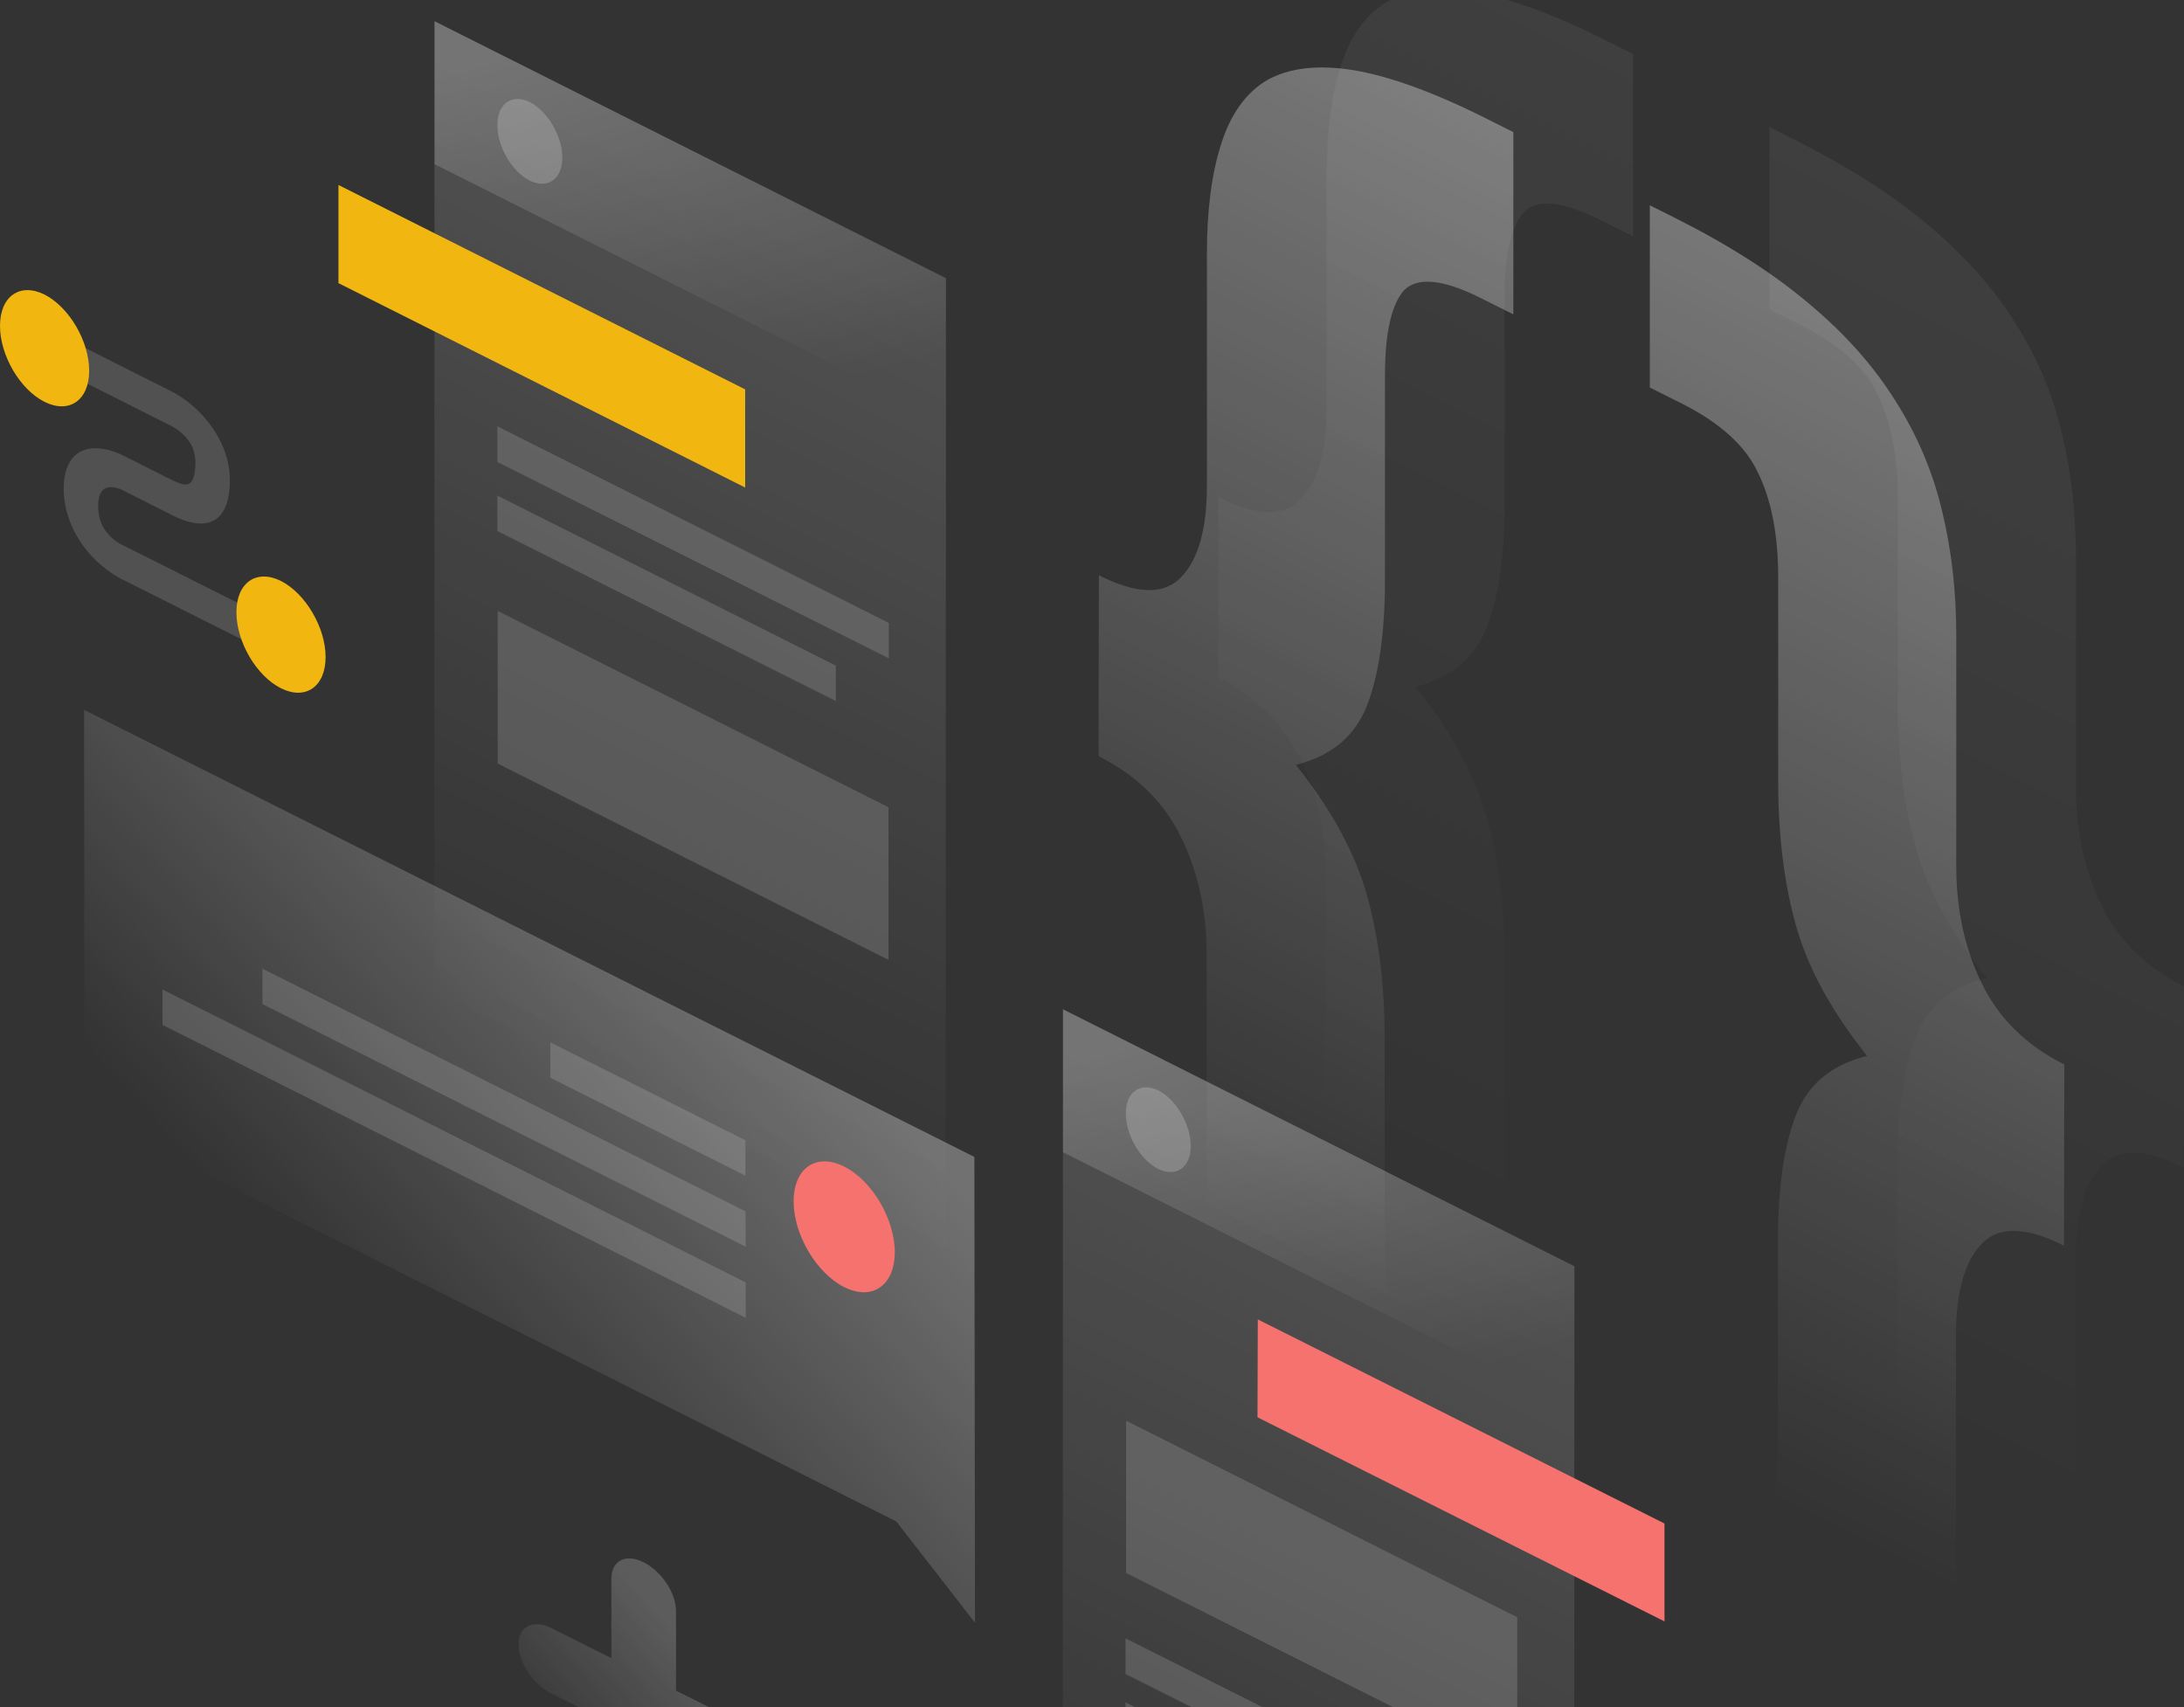 <svg xmlns="http://www.w3.org/2000/svg" xmlns:xlink="http://www.w3.org/1999/xlink" width="536" height="419" fill="none" xmlns:v="https://vecta.io/nano"><rect width="100%" height="100%" fill="#333333" stroke="none"/><path opacity=".07" d="M535.927 286.556c-9.328-4.729-16.085-4.857-20.271-.384-4.187 4.409-6.243 11.886-6.243 22.429v56.807c0 10.799-1.175 19.745-3.452 26.837-2.277 7.349-6.169 12.589-11.531 15.656-5.214 3.131-12.265 3.961-21.225 2.492-8.74-1.406-19.683-5.368-32.757-11.949l-6.242-3.131v-44.73l7.785 3.898c9.327 4.728 15.57 5.303 18.728 1.853 3.305-3.323 4.994-10.288 4.994-20.831v-50.034c0-13.035 1.469-23.323 4.407-30.927s8.74-12.396 17.48-14.569c-8.74-10.927-14.542-21.598-17.48-32.078s-4.333-22.237-4.333-35.272V122.59c0-10.544-1.689-19.106-4.994-25.816-3.085-6.582-9.328-12.205-18.729-16.933l-7.785-3.898v-44.73l6.243 3.131c13.073 6.582 24.016 13.547 32.756 20.959 8.96 7.476 16.011 15.464 21.226 23.835 5.435 8.499 9.254 17.572 11.531 27.221 2.276 9.393 3.451 19.553 3.451 30.289v56.806c0 10.544 2.057 20.128 6.243 28.691 4.187 8.626 10.943 15.272 20.271 19.937l-.073 44.474z" fill="url(#A)"/><path opacity=".07" d="M299.067 122.014c9.328 4.729 16.085 4.857 20.271.384 4.186-4.409 6.243-11.885 6.243-22.429V43.163c0-10.799 1.175-19.745 3.452-26.838 2.276-7.348 6.022-12.652 11.237-15.783 5.435-3.067 12.485-3.898 21.225-2.492 8.96 1.47 19.977 5.495 33.05 12.077l6.243 3.131v44.73l-7.785-3.898c-9.327-4.729-15.717-5.368-19.022-2.045-3.085 3.451-4.701 10.416-4.701 20.959v50.034c0 13.035-1.469 23.323-4.406 30.927-2.938 7.54-8.74 12.397-17.48 14.569 8.74 10.927 14.542 21.598 17.48 32.078s4.333 22.237 4.333 35.272v50.034c0 10.543 1.542 19.105 4.7 25.687 3.305 6.71 9.695 12.397 19.023 17.061l7.785 3.898v44.73l-6.243-3.131c-13.073-6.582-24.09-13.611-33.05-21.087-8.74-7.412-15.791-15.336-21.226-23.835-5.214-8.37-8.96-17.38-11.237-27.093-2.277-9.393-3.452-19.553-3.452-30.288v-56.807c0-10.543-2.056-20.128-6.243-28.691-4.186-8.626-10.943-15.272-20.27-19.936l.073-44.411z" fill="url(#B)"/><path opacity=".4" d="M506.549 305.725c-9.328-4.728-16.085-4.856-20.271-.383-4.186 4.409-6.243 11.885-6.243 22.429v56.806c0 10.799-1.175 19.745-3.452 26.838-2.277 7.348-6.169 12.588-11.531 15.655-5.214 3.131-12.265 3.962-21.225 2.492-8.74-1.405-19.683-5.367-32.757-11.949l-6.242-3.131v-44.729l7.785 3.897c9.327 4.729 15.57 5.304 18.728 1.854 3.305-3.323 4.995-10.288 4.995-20.832v-50.033c0-13.035 1.468-23.323 4.406-30.927s8.74-12.397 17.48-14.569c-8.74-10.927-14.542-21.598-17.48-32.078s-4.333-22.237-4.333-35.272v-50.034c0-10.543-1.689-19.106-4.994-25.815-3.085-6.582-9.328-12.205-18.729-16.934l-7.785-3.898v-44.73l6.243 3.131c13.073 6.582 24.016 13.547 32.756 20.959 8.961 7.476 16.011 15.464 21.226 23.834 5.435 8.498 9.254 17.572 11.531 27.221 2.276 9.393 3.452 19.553 3.452 30.288v56.807c0 10.543 2.056 20.128 6.242 28.691 4.187 8.626 10.944 15.272 20.271 19.936l-.073 44.474z" fill="url(#C)"/><path opacity=".4" d="M269.689 141.184c9.328 4.729 16.085 4.857 20.271.384 4.186-4.409 6.243-11.886 6.243-22.429V62.332c0-10.799 1.175-19.745 3.452-26.838 2.276-7.348 6.022-12.652 11.237-15.783 5.435-3.067 12.485-3.898 21.225-2.492 8.961 1.47 19.977 5.495 33.05 12.077l6.243 3.131v44.73l-7.785-3.898c-9.327-4.729-15.717-5.368-19.022-2.045-3.085 3.451-4.701 10.416-4.701 20.959v50.034c0 13.035-1.468 23.323-4.406 30.927-2.938 7.54-8.74 12.397-17.48 14.569 8.74 10.927 14.542 21.598 17.48 32.078s4.333 22.237 4.333 35.272v50.033c0 10.544 1.542 19.106 4.7 25.688 3.305 6.71 9.695 12.397 19.023 17.061l7.785 3.898v44.73l-6.243-3.131c-13.073-6.582-24.09-13.611-33.05-21.087-8.74-7.413-15.791-15.336-21.226-23.835-5.214-8.371-8.96-17.38-11.237-27.093-2.277-9.393-3.452-19.553-3.452-30.288v-56.807c0-10.543-2.056-20.128-6.242-28.691-4.187-8.626-10.944-15.272-20.271-19.937l.073-44.41z" fill="url(#D)"/><path opacity=".15" d="M106.642 5.206l125.517 63.069-.073 261.54-125.518-63.068.074-261.541z" fill="url(#E)"/><path d="M83.066 45.399l99.812 50.161v24.09L83.066 69.489v-24.09z" fill="#f1b710"/><path opacity=".15" d="M122.139 149.938l95.919 48.181v37.445l-95.919-48.18v-37.446zm-.074-45.304l96.066 48.244v8.69l-96.066-48.18v-8.754zm0 16.997l83.066 41.726v8.691l-83.066-41.727v-8.69z" fill="#fff"/><path opacity=".2" d="M106.642 5.206l125.517 63.069v35.081L106.642 40.287V5.206z" fill="url(#F)"/><path opacity=".2" d="M138.003 38.69c0 5.304-3.599 7.796-8.006 5.623-4.406-2.236-7.932-8.307-7.932-13.611s3.599-7.796 8.006-5.623c4.333 2.236 7.932 8.307 7.932 13.611z" fill="#fff"/><path opacity=".15" d="M260.876 247.705l125.517 63.068-.073 261.541-125.518-63.069.074-261.54z" fill="url(#G)"/><path d="M308.688 323.809l99.812 50.097v24.026l-99.885-50.097.073-24.026z" fill="#f5726e"/><path opacity=".15" d="M276.373 348.666l95.992 48.244v37.381l-95.992-48.244v-37.381zm-.147 53.42l96.066 48.244v8.69l-96.066-48.18v-8.754zm0 15.719l83.066 41.726v8.691l-83.066-41.727v-8.69z" fill="#fff"/><path opacity=".2" d="M260.876 247.705l125.517 63.068v35.081l-125.517-63.069v-35.08z" fill="url(#H)"/><path opacity=".2" d="M292.237 281.252c0 5.304-3.599 7.796-8.006 5.623-4.406-2.236-7.932-8.307-7.932-13.611s3.599-7.795 8.006-5.623c4.333 2.173 7.932 8.307 7.932 13.611z" fill="#fff"/><path opacity=".3" d="M239.136 283.936L20.638 174.22l.073 99.108 199.256 100.067 19.316 24.857-.147-114.316z" fill="url(#I)"/><path opacity=".15" d="M182.951 279.846l-47.886-24.026v8.69l47.886 24.026v-8.69zm0 17.445l-118.54-59.555v8.691l118.613 59.554-.073-8.69zm.074 17.444L39.881 242.848v8.691l143.144 71.887v-8.691z" fill="#fff"/><path d="M194.776 294.863c0 8.179 5.581 17.572 12.412 21.022s12.412-.383 12.412-8.562-5.582-17.572-12.412-21.023c-6.904-3.451-12.412.383-12.412 8.563z" fill="#f5726e"/><path opacity=".15" d="M42.231 104.634l-28.937-14.57v-8.499l28.937 14.569c2.35 1.214 5.802 3.578 8.74 7.285 3.158 3.961 5.435 8.945 5.435 14.377 0 6.006-1.763 9.393-5.068 10.416-3.158.894-6.83-.639-9.107-1.79l-11.898-6.006-.073-.064c-1.028-.511-2.644-1.022-3.893-.703-1.028.256-2.277 1.214-2.277 4.537s1.175 5.367 2.203 6.582c1.249 1.533 2.864 2.619 3.893 3.067l.147.064 36.429 18.275v8.498l-36.208-18.211c-2.497-1.15-6.096-3.514-9.181-7.284-3.378-4.154-5.729-9.394-5.729-15.272 0-5.815 2.35-8.819 5.655-9.649 3.085-.767 6.683.383 9.181 1.661l11.825 5.943c1.689.831 3.011 1.214 3.819.958.661-.191 1.836-1.022 1.836-5.303 0-2.812-1.028-4.601-2.056-5.879-1.175-1.406-2.718-2.556-3.672-3.003z" fill="#fff"/><path d="M21.887 90.959c0 7.284-4.921 10.672-10.943 7.668S0 87.253 0 79.969s4.921-10.671 10.943-7.668c6.022 3.067 10.943 11.438 10.943 18.659zm58.021 70.29c0 7.284-4.921 10.671-10.943 7.668s-10.943-11.375-10.943-18.659 4.921-10.671 10.943-7.668c6.022 3.067 10.943 11.438 10.943 18.659z" fill="#f1b710"/><path opacity=".2" d="M157.98 383.427c4.407 2.237 7.932 7.54 7.932 12.013v19.49l14.836 7.412c4.406 2.236 7.932 7.54 7.932 12.013 0 4.409-3.599 6.198-7.932 4.026l-14.836-7.413v19.49c0 4.409-3.599 6.198-7.932 4.025-4.407-2.236-7.932-7.54-7.932-12.013v-19.489l-14.836-7.412c-4.407-2.237-7.932-7.541-7.932-12.013 0-4.41 3.599-6.199 7.932-4.026l14.836 7.412v-19.489c0-4.473 3.525-6.262 7.932-4.026z" fill="url(#J)"/><defs><linearGradient id="A" x1="582.133" y1="44.133" x2="436.159" y2="334.921" xlink:href="#K"><stop stop-color="#fff"/><stop offset="1" stop-color="#fff" stop-opacity="0"/></linearGradient><linearGradient id="B" x1="495.037" y1="-.77" x2="349.063" y2="290.018" xlink:href="#K"><stop stop-color="#fff"/><stop offset="1" stop-color="#fff" stop-opacity="0"/></linearGradient><linearGradient id="C" x1="552.756" y1="63.303" x2="406.781" y2="354.091" xlink:href="#K"><stop stop-color="#fff"/><stop offset="1" stop-color="#fff" stop-opacity="0"/></linearGradient><linearGradient id="D" x1="465.659" y1="18.399" x2="319.685" y2="309.188" xlink:href="#K"><stop stop-color="#fff"/><stop offset="1" stop-color="#fff" stop-opacity="0"/></linearGradient><linearGradient id="E" x1="234.436" y1="69.395" x2="137.798" y2="261.831" xlink:href="#K"><stop stop-color="#fff"/><stop offset="1" stop-color="#fff" stop-opacity="0"/></linearGradient><linearGradient id="F" x1="149.707" y1="5.74" x2="179.423" y2="102.581" xlink:href="#K"><stop stop-color="#fff"/><stop offset="1" stop-color="#fff" stop-opacity="0"/></linearGradient><linearGradient id="G" x1="388.665" y1="311.91" x2="292.027" y2="504.346" xlink:href="#K"><stop stop-color="#fff"/><stop offset="1" stop-color="#fff" stop-opacity="0"/></linearGradient><linearGradient id="H" x1="303.936" y1="248.255" x2="333.651" y2="345.095" xlink:href="#K"><stop stop-color="#fff"/><stop offset="1" stop-color="#fff" stop-opacity="0"/></linearGradient><linearGradient id="I" x1="191.494" y1="244.275" x2="90.918" y2="334.786" xlink:href="#K"><stop stop-color="#fff"/><stop offset="1" stop-color="#fff" stop-opacity="0"/></linearGradient><linearGradient id="J" x1="173.3" y1="408.324" x2="139.052" y2="439.369" xlink:href="#K"><stop stop-color="#fff"/><stop offset="1" stop-color="#fff" stop-opacity="0"/></linearGradient><linearGradient id="K" gradientUnits="userSpaceOnUse"/></defs></svg>